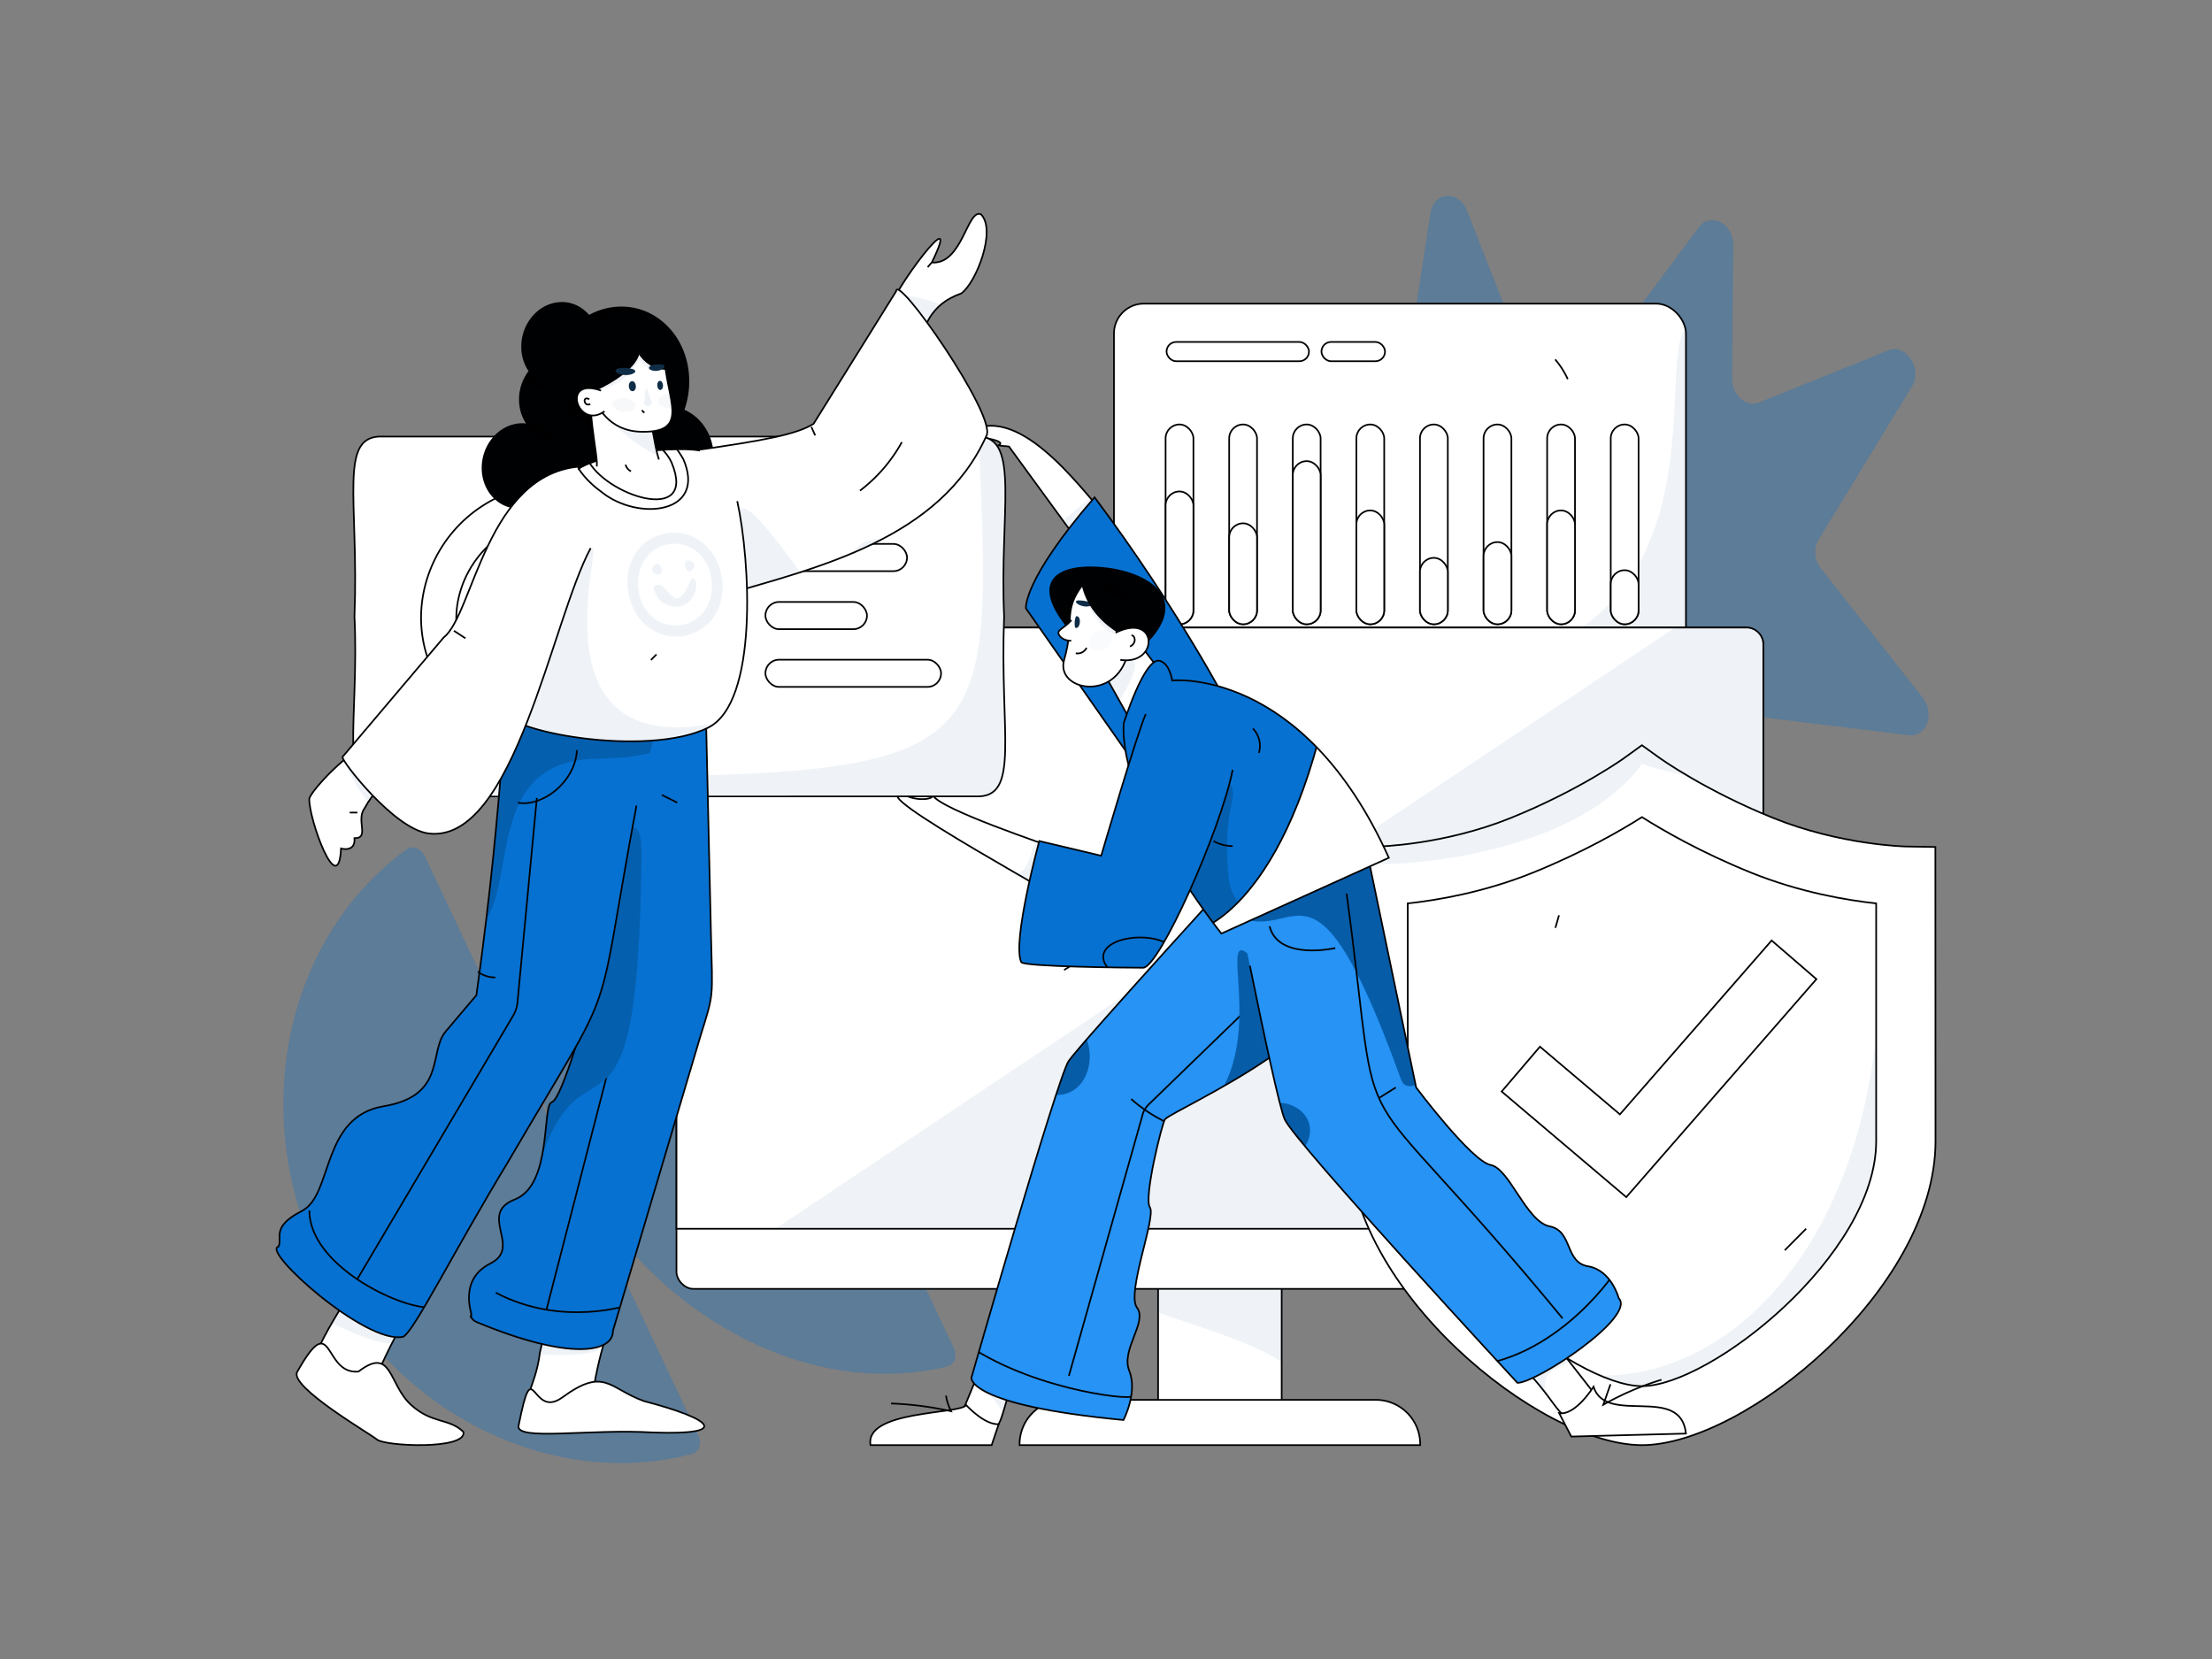 <svg xmlns="http://www.w3.org/2000/svg" data-name="图层 1" viewBox="0 0 4000 3000"><rect x="0" y="0" width="4000" height="3000" fill="#808080" stroke="none"/><defs><clipPath id="a"><rect width="1034.37" height="652.64" x="2014.38" y="549.06" fill="#fff" stroke="#000102" stroke-miterlimit="10" stroke-width="3" class="colorffffff svgShape colorStroke020000 svgStroke" rx="54.09"/></clipPath><clipPath id="b"><rect width="223.51" height="331.41" x="2094.19" y="2221.96" fill="#fff" stroke="#000102" stroke-miterlimit="10" stroke-width="3" class="colorffffff svgShape colorStroke020000 svgStroke"/></clipPath><clipPath id="c"><path fill="#fff" stroke="#000102" stroke-miterlimit="10" stroke-width="3" d="M3188.61,2222H1223.28V1165.41a30.64,30.64,0,0,1,30.64-30.64H3158a30.64,30.64,0,0,1,30.64,30.64Z" class="colorffffff svgShape colorStroke020000 svgStroke"/></clipPath><clipPath id="d"><path fill="#fff" stroke="#000102" stroke-miterlimit="10" stroke-width="3" d="M2969.2,2613.24c-185.57,0-530.7-282.47-530.7-549.54V1531.64l52.77-.86c1.12,0,118.92-2.49,240.46-51.57,124.66-50.37,205.07-108.23,205.82-108.79l31.52-22.82,31.75,22.82c.75.56,81.16,58.42,205.83,108.79,121.54,49.08,239.34,51.57,240.58,51.57l52.52.86.25,532.06c0,267.07-345.13,549.54-530.8,549.54Z" class="colorffffff svgShape colorStroke020000 svgStroke"/></clipPath><clipPath id="e"><path fill="#fff" stroke="#000102" stroke-miterlimit="10" stroke-width="3" d="M2545.67,1633.65v430c0,206.49,300.59,442.92,423.53,442.92s423.51-236.43,423.51-442.92v-430c-52.52-5.67-137.79-19.9-226.33-55.66-90.77-36.7-159.68-76.64-197.19-100.39-37.4,23.75-106.42,63.69-197.08,100.39-88.64,35.76-173.92,50-226.44,55.66Z" class="colorffffff svgShape colorStroke020000 svgStroke"/></clipPath><clipPath id="f"><path fill="#fff" stroke="#000102" stroke-miterlimit="10" stroke-width="3" d="M1779.15,2459.16l-52,125.79c80.41-2,72.91,17,93.17-52.21C1852.74,2469.46,1811.3,2483.8,1779.15,2459.16Z" class="colorffffff svgShape colorStroke020000 svgStroke"/></clipPath><clipPath id="g"><path fill="#fff" stroke="#000102" stroke-miterlimit="10" stroke-width="3" d="M2782.19,2390.91l132,169c-108.48,21-73.36,2.83-156.62-84.33C2698.64,2422,2746.05,2428.73,2782.19,2390.91Z" class="colorffffff svgShape colorStroke020000 svgStroke"/></clipPath><clipPath id="h"><path fill="#2693f5" stroke="#000102" stroke-miterlimit="10" stroke-width="3" d="M2031.65,2567.84c-284.42-26.93-275-76.68-275-76.68s155.53-542.14,175.73-572.37,339.22-379.68,339.22-379.68,64,41.39,143,175.3-293.68,291.66-308,309.79c-5,6.3-38.85,141.76-27.19,159.14s-43,155.1-23.41,181.34-29.57,75.65-13.9,114.3S2031.65,2567.84,2031.65,2567.84Z" class="color2660f5 svgShape colorStroke020000 svgStroke"/></clipPath><clipPath id="i"><path fill="#fff" stroke="#000102" stroke-miterlimit="10" stroke-width="3" d="M1919.9,1538.14c-29.47-11.52-218.63-73.94-233.38-100.16,2.22,7.73-27.89,11.15-49.38.11-96.8-18,337.17,214.5,306.46,205.27Z" class="colorffffff svgShape colorStroke020000 svgStroke"/></clipPath><clipPath id="j"><path fill="#fff" stroke="#000102" stroke-miterlimit="10" stroke-width="3" d="M2002.52,937c-52.57-60.12-164.9-214-254.77-153.05,2.53,5.11,78.17,10.75,57.74,21.5,15.19,2.24,20.59.88,20,3.31l132.16,181.22Z" class="colorffffff svgShape colorStroke020000 svgStroke"/></clipPath><clipPath id="k"><path fill="#2693f5" stroke="#000102" stroke-miterlimit="10" stroke-width="3" d="M2234.65,1619.29c-13.76-69.33-23.46-119.45-23.46-119.45h252.36l97.32,466.72s100.48,133.76,134.66,140.07,64.5,102.58,106.72,111,27,65.15,69.45,72.24,55.51,57.73,55.51,57.73c32.06,33.76-148.46,153.06-183.17,153.06,0,0-402.16-434.39-420.85-476.46-9.34-21-37.33-152-63-277.85" class="color2660f5 svgShape colorStroke020000 svgStroke"/></clipPath><clipPath id="l"><polygon fill="#fff" stroke="#000102" stroke-miterlimit="10" stroke-width="3" points="2122.6 1245.85 2046.15 1145.24 1990.05 1206.27 2056.32 1324.45 2122.6 1245.85" class="colorffffff svgShape colorStroke020000 svgStroke"/></clipPath><clipPath id="m"><path fill="#0671d1" stroke="#000102" stroke-miterlimit="10" stroke-width="3" d="M2511.45,1551.16l-302.76,137S2023,1457.37,2032,1308c0,0,37.63-119.77,64.93-113.09,18.43,4.51,22.75,35.67,22.75,35.67S2355.92,1205.1,2511.45,1551.16Z" class="color06d1c3 svgShape colorStroke020000 svgStroke"/></clipPath><clipPath id="n"><path fill="#0671d1" stroke="#000102" stroke-miterlimit="10" stroke-width="3" d="M2071.91,1291.2c-15.37,33.73-80.6,256.23-80.6,256.23l-112-26.58s-49.66,182.71-32.57,219c4,8.52,198.61,10.13,220.48,10.13,28.38,0,139.22-245.75,161.88-357.89" class="color06d1c3 svgShape colorStroke020000 svgStroke"/></clipPath><clipPath id="o"><path fill="#000102" stroke="#000102" stroke-miterlimit="10" stroke-width="3" d="M1968.24,1174.59c-120.41-117-63.07-153,17.18-148.24s173.21,51.29,84.31,139h-39.36l-12.89-38.54" class="color020000 svgShape colorStroke020000 svgStroke"/></clipPath><clipPath id="p"><path fill="#fff" stroke="#000102" stroke-miterlimit="10" stroke-width="3" d="M1958.2,1056.88c-37.61,48.67-14,67.84-33.92,136.42-15.92,54.82,92.91,77.43,115-11.06s-28.76-125.36-28.76-125.36" class="colorffffff svgShape colorStroke020000 svgStroke"/></clipPath><clipPath id="q"><path fill="#fff" d="M1943.4,1123.38c-2.14,28,19.28,28.84,22.73,2.88C1968.28,1098.23,1946.86,1097.41,1943.4,1123.38Z" class="colorffffff svgShape"/></clipPath><clipPath id="r"><path fill="#000102" stroke="#000102" stroke-miterlimit="10" stroke-width="3" d="M1955.13,1042.36c8.63,93.14,114.6,123,114.6,123l21-36.39-58-74.64Z" class="color020000 svgShape colorStroke020000 svgStroke"/></clipPath><clipPath id="s"><path fill="#fff" stroke="#000102" stroke-miterlimit="10" stroke-width="3" d="M686.9,1440.09c.1-.13,991.67.1,1077.19,0,82.06,3.72,43.43-112.37,51.69-325.34-8.52-188.89,29.68-323.38-46-325.34-12.59,0-992.24,0-1077.07,0-82.06-3.72-43.43,112.37-51.69,325.34C649.86,1298.52,610.8,1438.07,686.9,1440.09Z" class="colorffffff svgShape colorStroke020000 svgStroke"/></clipPath><clipPath id="t"><path fill="#000102" stroke="#000102" stroke-miterlimit="10" stroke-width="3" d="M1289.27,827.34c-.19-39.7-22.21-72.52-53.47-85.46a156.35,156.35,0,0,0,8.93-45.82c3.28-77.42-51-140.18-121.17-140.18a120.75,120.75,0,0,0-58.68,15.47c-12.69-15.51-31.45-24.77-52.38-23.57-38,2.18-68.58,37.79-68.39,79.56a76.91,76.91,0,0,0,13.5,43.78,83.42,83.42,0,0,0-17.55,51.64,76.83,76.83,0,0,0,14.31,44.93,62.21,62.21,0,0,0-13.43-.7c-38,2.18-68.58,37.79-68.38,79.56s31.13,73.86,69.1,71.68c19-1.08,36.16-10.55,48.53-25a62,62,0,0,0,47.89,18.6c20.87-1.2,39.48-12.54,52-29.41,7.75,32.23,34.72,54.87,66.79,53a65.54,65.54,0,0,0,27.4-7.88,79.34,79.34,0,0,0,17.92,1C1250.54,925.85,1289.52,880.51,1289.27,827.34Z" class="color020000 svgShape colorStroke020000 svgStroke"/></clipPath><clipPath id="u"><path fill="#fff" stroke="#000102" stroke-miterlimit="10" stroke-width="3" d="M1611.71,556.25c-5.68-18.81,134.6-207.32,73.26-81.52,55.42,4.17,64-97.75,88.86-87.2,28.49,28.22-8.3,123.43-35.52,143.05-57,19.69-67.24,62.19-75.6,91.22Z" class="colorffffff svgShape colorStroke020000 svgStroke"/></clipPath><clipPath id="v"><path fill="#fff" stroke="#000102" stroke-miterlimit="10" stroke-width="3" d="M1620.4,526.89c.39-35.68,180.59,222.63,163.73,260.41-83.48,187.13-304.29,238.84-477.48,289.17-244.12,107.81-51.75-59.6-143.93-226.69-11.89-37,14.4-25,88.77-34.64,132.9-18.91,188.41-29.59,219.7-48.74Z" class="colorffffff svgShape colorStroke020000 svgStroke"/></clipPath><clipPath id="w"><path fill="#fff" stroke="#000102" stroke-miterlimit="10" stroke-width="3" d="M998.54,2352c.07-.27-10.64,44.91-22.06,93.06-8.78,71.35-41.35,90.59-7.17,107.81,19.5-5,91,12.17,99.81-11.34,23.78-202.72,119-235.29-86.17-187.18" class="colorffffff svgShape colorStroke020000 svgStroke"/></clipPath><clipPath id="x"><path fill="#fff" stroke="#000102" stroke-miterlimit="10" stroke-width="3" d="M661.07,2285.64c.77,18.17-125.79,186.63-85.77,193.92,27.67.81,94.44,34.81,106,8.25,87.8-206.94,176.79-203.58-36.56-203.29" class="colorffffff svgShape colorStroke020000 svgStroke"/></clipPath><clipPath id="y"><path fill="#fff" stroke="#000102" stroke-miterlimit="10" stroke-width="3" d="M668.8,1348c-31.14.93-107.71,82.56-109.53,96.77C558.5,1482,612,1628.9,616.7,1534.37c0,0,26.48,7.63,24.31-18.65,28,.18,2.2-32.34,18.2-54.09C688.86,1406.28,757.12,1371.7,668.8,1348Z" class="colorffffff svgShape colorStroke020000 svgStroke"/></clipPath><clipPath id="z"><path fill="#0671d1" stroke="#000102" stroke-miterlimit="10" stroke-width="3" d="M863.05,2391.21c169.92,70.45,246.27,53.77,245.32,15.35,16.43-55.31,117.24-394.8,157.69-531,25.6-82.38,22.46-66.64,19.57-188.55-3.51-151.87-10.11-437.54-11.49-497.55,15.59-45.21-86.54-4.89-228.83,19-97,19.41-92.62,10.51-85.07,52.34,24.4,130.37,112.61,551.1,106.56,544-3.35,13.72-50.26,182.85-68.8,188.21s1.27,149.29-66.84,175.86,13.9,86.53-44.11,115.7-33.88,89.35-34.7,92.71C852.87,2376.59,848,2384.94,863.05,2391.21Z" class="color06d1c3 svgShape colorStroke020000 svgStroke"/></clipPath><clipPath id="A"><path fill="#0671d1" stroke="#000102" stroke-miterlimit="10" stroke-width="3" d="M1150.93,1456.84c-79.36,424.85-26,291.6-231.39,642.87-101.85,167.91-170.6,307.65-190.52,317.6-67.26,14.89-256.92-156.08-225.55-162.88,8.23-15.58-14.73-35.36,42.31-64.55s34.15-170.41,148-189.44,81.15-98.37,111.82-134.81c33.58-39.91,55.89-65.93,55.89-65.93,109.1-783.53-39.71-589,364.61-635.37" class="color06d1c3 svgShape colorStroke020000 svgStroke"/></clipPath><clipPath id="C"><path fill="#fff" stroke="#000102" stroke-miterlimit="10" stroke-width="3" d="M1265.43,814.86c-49-10.15-241.31,11-232,53.91-20.5,65.1-116.9,371.39-129.38,411,2.55,43.92,267,90.78,376.64,36,90.5-45.21,76.36-300.59,52.52-409.53" class="colorffffff svgShape colorStroke020000 svgStroke"/></clipPath><clipPath id="D"><path fill="#fff" stroke="#000102" stroke-miterlimit="10" stroke-width="3" d="M1078.77,843.44c5.63-8.9-26.82-143.18,1.36-131.22,111.55,1.94,92,56.7,111.33,118.77" class="colorffffff svgShape colorStroke020000 svgStroke"/></clipPath><clipPath id="E"><path fill="#fff" stroke="#000102" stroke-miterlimit="10" stroke-width="3" d="M1201.83,618.25c-8.33,89.71,58.07,164.62-42,162.53-114.85-2.39-104.22-169.51-104.22-169.51l98.26-25.07Z" class="colorffffff svgShape colorStroke020000 svgStroke"/></clipPath><clipPath id="F"><path fill="#000102" stroke="#000102" stroke-miterlimit="10" stroke-width="3" d="M1140.33,601.18c61.87,54.87-78.11,111.45-81,111.15s-10-81.08-10-81.08-2.3-25.06,25.26-31.09,55.25-25.37,55.25-25.37Z" class="color020000 svgShape colorStroke020000 svgStroke"/></clipPath><clipPath id="G"><path fill="#fff" d="M1150.94,697.91c3,23.5-20.24,26.5-24.84,3.84C1122.94,677.09,1146.61,676.11,1150.94,697.91Z" class="colorffffff svgShape"/></clipPath><clipPath id="H"><path fill="#fff" d="M1199.4,693.72c2.69,21.33-16.35,23.78-20.32,3.3C1176.26,674.74,1195.64,674,1199.4,693.72Z" class="colorffffff svgShape"/></clipPath><linearGradient id="B" x1="968.12" x2="983.68" y1="1357.37" y2="1404.05" gradientTransform="matrix(1 0 -.02 1 117.47 10.07)" gradientUnits="userSpaceOnUse"><stop class="stopColor417ade svgShape" offset="0" stop-color="#4194de"/><stop class="stopColor00a2c0 svgShape" offset="1" stop-color="#0065c0"/></linearGradient></defs><g class="color000000 svgShape" opacity=".3"><path fill="#0671d1" d="M2515.79,847.14l71.07-462.28c5.93-38.54,51.2-41.17,65.88-3.82l128.7,327.41c11.09,28.21,42.47,35.74,58.61,14.07L3072.3,410.74c20.84-28,62.39-6.18,62,32.55l-2.12,241.59c-.26,29.57,25.55,52.34,48.75,43l233.79-94.24c32-12.9,62.26,32.89,42.82,64.8l-169,277.38c-9.33,15.31-7.52,37.24,4.34,52.28l184.36,234c22.28,28.28,6.19,71.19-25.24,67.35l-321.38-39.29c-18.35-2.24-33.81,12.51-35.4,33.77l-22.77,305.62c-2.61,35-39.7,46.25-60.34,18.22l-227.68-309.17c-8.89-12.07-22.34-17.88-34.9-15.08l-300.9,67.3c-31.83,7.12-57-37.88-37.66-67.27L2495.05,1196c13.09-19.87,6.06-50.55-14.44-63l-186.44-113.51c-28.8-17.53-27.86-65.67,1.48-75.69L2493.77,876C2505.28,872.09,2513.64,861.12,2515.79,847.14Z" class="color06d1c3 svgShape"/><path fill="#0671d1" d="M1712.84,2471c13-3.12,18.69-19.09,11.88-33.51l-190-402.25c156.44,193.32,388.49,288.16,596.65,238.1,13-3.12,18.69-19.09,11.88-33.51L1602.57,1094.7c-6.81-14.42-22.77-20.15-33.42-12.11-170.91,129-245.11,368.4-195.21,612l-190-402.25c-6.81-14.42-22.77-20.16-33.43-12.12-213.16,160.83-275.92,493.56-135,791.89S1453.22,2533.4,1712.84,2471Z" class="color06d1c3 svgShape"/><path fill="#0671d1" d="M1251.57,2629.23c12.66-3.28,18-19.2,11.27-33.35l-247.32-523.74L768.19,1548.39c-6.68-14.14-22.33-20.17-32.91-12.48-215.46,156.67-288,469.36-158.6,743.46S993.69,2696.08,1251.57,2629.23Z" class="color06d1c3 svgShape"/></g><rect width="1034.37" height="652.64" x="2014.38" y="549.06" fill="#fff" class="colorffffff svgShape" rx="54.09"/><g class="color000000 svgShape" clip-path="url(#a)"><path fill="#eff3f7" d="M3085.19,594.43c-152.75-86.35,144.21,624.93-547.62,621.86s659.53,26.29,659.53,26.29V905.36" class="coloreff1f7 svgShape"/></g><rect width="1034.37" height="652.64" x="2014.38" y="549.06" fill="none" stroke="#000102" stroke-miterlimit="10" stroke-width="3" class="colorStroke020000 svgStroke" rx="54.09"/><rect width="257.57" height="34.89" x="2109.49" y="618.35" fill="#fff" stroke="#000102" stroke-miterlimit="10" stroke-width="3" class="colorffffff svgShape colorStroke020000 svgStroke" rx="17.44"/><rect width="114.93" height="34.89" x="2389.63" y="618.35" fill="#fff" stroke="#000102" stroke-miterlimit="10" stroke-width="3" class="colorffffff svgShape colorStroke020000 svgStroke" rx="17.44"/><rect width="50.33" height="361.28" x="2107.76" y="767.56" fill="#fff" stroke="#000102" stroke-miterlimit="10" stroke-width="3" class="colorffffff svgShape colorStroke020000 svgStroke" rx="25.16"/><rect width="50.33" height="240.1" x="2107.76" y="888.74" fill="#fff" stroke="#000102" stroke-miterlimit="10" stroke-width="3" class="colorffffff svgShape colorStroke020000 svgStroke" rx="25.16"/><rect width="50.33" height="361.28" x="2337.75" y="767.56" fill="#fff" stroke="#000102" stroke-miterlimit="10" stroke-width="3" class="colorffffff svgShape colorStroke020000 svgStroke" rx="25.16"/><rect width="50.33" height="294.98" x="2337.75" y="833.86" fill="#fff" stroke="#000102" stroke-miterlimit="10" stroke-width="3" class="colorffffff svgShape colorStroke020000 svgStroke" rx="25.16"/><rect width="50.33" height="361.28" x="2222.76" y="767.56" fill="#fff" stroke="#000102" stroke-miterlimit="10" stroke-width="3" class="colorffffff svgShape colorStroke020000 svgStroke" rx="25.16"/><rect width="50.33" height="182.52" x="2222.76" y="946.32" fill="#fff" stroke="#000102" stroke-miterlimit="10" stroke-width="3" class="colorffffff svgShape colorStroke020000 svgStroke" rx="25.16"/><rect width="50.33" height="361.28" x="2452.75" y="767.56" fill="#fff" stroke="#000102" stroke-miterlimit="10" stroke-width="3" class="colorffffff svgShape colorStroke020000 svgStroke" rx="25.16"/><rect width="50.33" height="205.8" x="2452.75" y="923.03" fill="#fff" stroke="#000102" stroke-miterlimit="10" stroke-width="3" class="colorffffff svgShape colorStroke020000 svgStroke" rx="25.16"/><rect width="50.33" height="361.28" x="2567.75" y="767.56" fill="#fff" stroke="#000102" stroke-miterlimit="10" stroke-width="3" class="colorffffff svgShape colorStroke020000 svgStroke" rx="25.16"/><rect width="50.33" height="120.05" x="2567.75" y="1008.79" fill="#fff" stroke="#000102" stroke-miterlimit="10" stroke-width="3" class="colorffffff svgShape colorStroke020000 svgStroke" rx="25.16"/><rect width="50.33" height="361.28" x="2797.74" y="767.56" fill="#fff" stroke="#000102" stroke-miterlimit="10" stroke-width="3" class="colorffffff svgShape colorStroke020000 svgStroke" rx="25.16"/><rect width="50.33" height="205.8" x="2797.74" y="923.03" fill="#fff" stroke="#000102" stroke-miterlimit="10" stroke-width="3" class="colorffffff svgShape colorStroke020000 svgStroke" rx="25.16"/><rect width="50.33" height="361.28" x="2682.75" y="767.56" fill="#fff" stroke="#000102" stroke-miterlimit="10" stroke-width="3" class="colorffffff svgShape colorStroke020000 svgStroke" rx="25.16"/><rect width="50.33" height="148.56" x="2682.75" y="980.27" fill="#fff" stroke="#000102" stroke-miterlimit="10" stroke-width="3" class="colorffffff svgShape colorStroke020000 svgStroke" rx="25.16"/><rect width="50.33" height="361.28" x="2912.74" y="767.56" fill="#fff" stroke="#000102" stroke-miterlimit="10" stroke-width="3" class="colorffffff svgShape colorStroke020000 svgStroke" rx="25.16"/><rect width="50.33" height="97.72" x="2912.74" y="1031.12" fill="#fff" stroke="#000102" stroke-miterlimit="10" stroke-width="3" class="colorffffff svgShape colorStroke020000 svgStroke" rx="25.16"/><path fill="none" stroke="#000102" stroke-miterlimit="10" stroke-width="3" d="M2812.33,650A153.3,153.3,0,0,1,2835,685.65" class="colorStroke020000 svgStroke"/><rect width="223.51" height="331.41" x="2094.19" y="2221.96" fill="#fff" class="colorffffff svgShape"/><g class="color000000 svgShape" clip-path="url(#b)"><path fill="#eff3f7" d="M2042.82,2317.28c-93.9,70.39,506.36,110,246.11,280.3s182.88-58.11,182.88-58.11L2441.05,2222" class="coloreff1f7 svgShape"/></g><rect width="223.51" height="331.41" x="2094.19" y="2221.96" fill="none" stroke="#000102" stroke-miterlimit="10" stroke-width="3" class="colorStroke020000 svgStroke"/><rect width="1965.34" height="1195.9" x="1223.28" y="1134.77" fill="#fff" stroke="#000102" stroke-miterlimit="10" stroke-width="3" class="colorffffff svgShape colorStroke020000 svgStroke" rx="30.65"/><path fill="#fff" d="M3188.61,2222H1223.28V1165.41a30.64,30.64,0,0,1,30.64-30.64H3158a30.64,30.64,0,0,1,30.64,30.64Z" class="colorffffff svgShape"/><g class="color000000 svgShape" clip-path="url(#c)"><polyline fill="#eff3f7" points="3305.87 949.97 906.24 2553.37 3188.61 2867.62 3377.66 826.91" class="coloreff1f7 svgShape"/></g><path fill="none" stroke="#000102" stroke-miterlimit="10" stroke-width="3" d="M3188.61,2222H1223.28V1165.41a30.64,30.64,0,0,1,30.64-30.64H3158a30.64,30.64,0,0,1,30.64,30.64Z" class="colorStroke020000 svgStroke"/><path fill="#fff" stroke="#000102" stroke-miterlimit="10" stroke-width="3" d="M1924,2531.4H2487.9a80.28,80.28,0,0,1,80.28,80.28v1.55a0,0,0,0,1,0,0H1843.71a0,0,0,0,1,0,0v-1.55A80.28,80.28,0,0,1,1924,2531.4Z" class="colorffffff svgShape colorStroke020000 svgStroke"/><path fill="none" stroke="#000102" stroke-miterlimit="10" stroke-width="3" d="M1675,1247l-27.22,22.93" class="colorStroke020000 svgStroke"/><path fill="none" stroke="#000102" stroke-miterlimit="10" stroke-width="3" d="M3014.68,2140a396.34,396.34,0,0,1-77.48,50.13" class="colorStroke020000 svgStroke"/><path fill="none" stroke="#000102" stroke-miterlimit="10" stroke-width="3" d="M2000,1707.21l-75.82,46.84" class="colorStroke020000 svgStroke"/><path fill="#fff" d="M2969.2,2613.24c-185.57,0-530.7-282.47-530.7-549.54V1531.64l52.77-.86c1.12,0,118.92-2.49,240.46-51.57,124.66-50.37,205.07-108.23,205.82-108.79l31.52-22.82,31.75,22.82c.75.56,81.16,58.42,205.83,108.79,121.54,49.08,239.34,51.57,240.58,51.57l52.52.86.25,532.06c0,267.07-345.13,549.54-530.8,549.54Z" class="colorffffff svgShape"/><g class="color000000 svgShape" clip-path="url(#d)"><path fill="#eff3f7" d="M2409,2155.32c75.3-59.59,34-608.5,51-596.35s377.16,2.43,509.18-177.3c0,0,270.68,94.11,496.33-7.29s-652.84-167.59-652.84-167.59L2409,1367.09l-48.57,252.6" class="coloreff1f7 svgShape"/></g><path fill="none" stroke="#000102" stroke-miterlimit="10" stroke-width="3" d="M2969.2,2613.24c-185.57,0-530.7-282.47-530.7-549.54V1531.64l52.77-.86c1.12,0,118.92-2.49,240.46-51.57,124.66-50.37,205.07-108.23,205.82-108.79l31.52-22.82,31.75,22.82c.75.56,81.16,58.42,205.83,108.79,121.54,49.08,239.34,51.57,240.58,51.57l52.52.86.25,532.06c0,267.07-345.13,549.54-530.8,549.54Z" class="colorStroke020000 svgStroke"/><path fill="#fff" d="M2545.67,1633.65v430c0,206.49,300.59,442.92,423.53,442.92s423.51-236.43,423.51-442.92v-430c-52.52-5.67-137.79-19.9-226.33-55.66-90.77-36.7-159.68-76.64-197.19-100.39-37.4,23.75-106.42,63.69-197.08,100.39-88.64,35.76-173.92,50-226.44,55.66Z" class="colorffffff svgShape"/><g class="color000000 svgShape" clip-path="url(#e)"><path fill="#eff3f7" d="M3392.71,1872.28c-46.2,422.61-290.75,619.73-499.58,615s161.93,94.2,161.93,94.2l387.34-317.87-20.59-330.87" class="coloreff1f7 svgShape"/></g><path fill="none" stroke="#000102" stroke-miterlimit="10" stroke-width="3" d="M2545.67,1633.65v430c0,206.49,300.59,442.92,423.53,442.92s423.51-236.43,423.51-442.92v-430c-52.52-5.67-137.79-19.9-226.33-55.66-90.77-36.7-159.68-76.64-197.19-100.39-37.4,23.75-106.42,63.69-197.08,100.39-88.64,35.76-173.92,50-226.44,55.66Z" class="colorStroke020000 svgStroke"/><polygon fill="#fff" stroke="#000102" stroke-miterlimit="10" stroke-width="3" points="2940.81 2164.78 2715.47 1973.83 2784.74 1892.72 2929.3 2015.14 3203.66 1700.7 3284.67 1770.62 2940.81 2164.78" class="colorffffff svgShape colorStroke020000 svgStroke"/><path fill="none" stroke="#000102" stroke-miterlimit="10" stroke-width="3" d="M2819.15,1655.11l-6.47,22.67" class="colorStroke020000 svgStroke"/><path fill="none" stroke="#000102" stroke-miterlimit="10" stroke-width="3" d="M3266.08,2221.86l-38.67,39" class="colorStroke020000 svgStroke"/><path fill="none" stroke="#000102" stroke-miterlimit="10" stroke-width="3" d="M2700.46,2219.6l4.85,14.57" class="colorStroke020000 svgStroke"/><path fill="#fff" d="M1779.15,2459.16l-52,125.79c80.41-2,72.91,17,93.17-52.21C1852.74,2469.46,1811.3,2483.8,1779.15,2459.16Z" class="colorffffff svgShape"/><g class="color000000 svgShape" clip-path="url(#f)"><path fill="#eff3f7" d="M1766.52,2476.89c-53.17,7.17,70.44,49,48.74,117.9,66.2-112.23,7-84.84-48.74-117.9" class="coloreff1f7 svgShape"/></g><path fill="none" stroke="#000102" stroke-miterlimit="10" stroke-width="3" d="M1779.15,2459.16l-52,125.79c80.41-2,72.91,17,93.17-52.21C1852.74,2469.46,1811.3,2483.8,1779.15,2459.16Z" class="colorStroke020000 svgStroke"/><path fill="#fff" stroke="#000102" stroke-miterlimit="10" stroke-width="3" d="M1574.16,2613.24c-10.9-63.27,161.09-55.43,173.07-72.33,6.71,7.16,34.88,35.54,58.7,34.57l-12.72,37.76Z" class="colorffffff svgShape colorStroke020000 svgStroke"/><path fill="#fff" d="M2782.19,2390.91l132,169c-108.48,21-73.36,2.83-156.62-84.33C2698.64,2422,2746.05,2428.73,2782.19,2390.91Z" class="colorffffff svgShape"/><g class="color000000 svgShape" clip-path="url(#g)"><path fill="#eff3f7" d="M2862.67,2429.72c-13.28,47.22-72.54,37.31-68.46,75.15s-48,17.59-48,17.59l-6.73-68.27,58.33-19.14" class="coloreff1f7 svgShape"/></g><path fill="none" stroke="#000102" stroke-miterlimit="10" stroke-width="3" d="M2782.19,2390.91l132,169c-108.48,21-73.36,2.83-156.62-84.33C2698.64,2422,2746.05,2428.73,2782.19,2390.91Z" class="colorStroke020000 svgStroke"/><path fill="#fff" stroke="#000102" stroke-miterlimit="10" stroke-width="3" d="M3048.75,2592.38c-9.56-90.05-144.52-13.58-167.17-84.72,0,0-32.72,52.81-62.17,47.73l22,42.36Z" class="colorffffff svgShape colorStroke020000 svgStroke"/><path fill="#2693f5" d="M2031.65,2567.84c-284.42-26.93-275-76.68-275-76.68s155.53-542.14,175.73-572.37,339.22-379.68,339.22-379.68,64,41.39,143,175.3-293.68,291.66-308,309.79c-5,6.3-38.85,141.76-27.19,159.14s-43,155.1-23.41,181.34-29.57,75.65-13.9,114.3S2031.65,2567.84,2031.65,2567.84Z" class="color2660f5 svgShape"/><g class="color000000 svgShape" clip-path="url(#h)"><path fill="#075ca8" d="M1970.7,1910.22c-1.2,82.5-95.7,97.24-112.06,14.39C1841.78,1822.93,1968.15,1809,1970.7,1910.22Z" class="color0749a8 svgShape"/><path fill="none" stroke="#000102" stroke-miterlimit="10" stroke-width="3" d="M1727.16,2416c122.12,96.1,317.55,116.51,318.31,108.93" class="colorStroke020000 svgStroke"/><path fill="none" stroke="#000102" stroke-miterlimit="10" stroke-width="3" d="M2312.15,1769.72l-234.55,227.1a44.28,44.28,0,0,0-10.44,15.56l-134.29,475.71" class="colorStroke020000 svgStroke"/><path fill="#075ca8" d="M2258.79,1726.56c-65.16-58,57,209.06-116,310.42-89.57,52.47,248.59-177.51,248.59-177.51l-41.68-119.22" class="color0749a8 svgShape"/></g><path fill="none" stroke="#000102" stroke-miterlimit="10" stroke-width="3" d="M2031.65,2567.84c-284.42-26.93-275-76.68-275-76.68s155.53-542.14,175.73-572.37,339.22-379.68,339.22-379.68,64,41.39,143,175.3-293.68,291.66-308,309.79c-5,6.3-38.85,141.76-27.19,159.14s-43,155.1-23.41,181.34-29.57,75.65-13.9,114.3S2031.65,2567.84,2031.65,2567.84Z" class="colorStroke020000 svgStroke"/><path fill="#fff" d="M1919.9,1538.14c-29.47-11.52-218.63-73.94-233.38-100.16,2.22,7.73-27.89,11.15-49.38.11-96.8-18,337.17,214.5,306.46,205.27Z" class="colorffffff svgShape"/><g class="color000000 svgShape" clip-path="url(#i)"><path fill="#eff3f7" d="M1793.83,1583c83.2,14.09,59.89-50.22,85.51-62.16,36.25,9,8.11,87-20.18,104.22,1.84,9-50.38-18.4-56.24-18.25" class="coloreff1f7 svgShape"/></g><path fill="none" stroke="#000102" stroke-miterlimit="10" stroke-width="3" d="M1919.9,1538.14c-29.47-11.52-218.63-73.94-233.38-100.16,2.22,7.73-27.89,11.15-49.38.11-96.8-18,337.17,214.5,306.46,205.27Z" class="colorStroke020000 svgStroke"/><path fill="#fff" d="M2002.52,937c-52.57-60.12-164.9-214-254.77-153.05,2.53,5.11,78.17,10.75,57.74,21.5,15.19,2.24,20.59.88,20,3.31l132.16,181.22Z" class="colorffffff svgShape"/><g class="color000000 svgShape" clip-path="url(#j)"><path fill="#eff3f7" d="M1826.64,961.31c86,14,127.18-55.47,148.92-61.76,45.1,19.55-34.59,79.09-69.42,82.46.36.41-86-24.47-88.58-25" class="coloreff1f7 svgShape"/></g><path fill="none" stroke="#000102" stroke-miterlimit="10" stroke-width="3" d="M2002.52,937c-52.57-60.12-164.9-214-254.77-153.05,2.53,5.11,78.17,10.75,57.74,21.5,15.19,2.24,20.59.88,20,3.31l132.16,181.22Z" class="colorStroke020000 svgStroke"/><path fill="#0671d1" d="M1979.31,899.27c-130.85,151.2-124.1,200.89-124.1,200.89l210.3,300.48,155.37-125.32S2133.09,1105.21,1979.31,899.27Z" class="color06d1c3 svgShape"/><path fill="none" stroke="#000102" stroke-miterlimit="10" stroke-width="3" d="M1979.31,899.27c-130.85,151.2-124.1,200.89-124.1,200.89l210.3,300.48,155.37-125.32S2133.09,1105.21,1979.31,899.27Z" class="colorStroke020000 svgStroke"/><path fill="#2693f5" d="M2234.65,1619.29c-13.76-69.33-23.46-119.45-23.46-119.45h252.36l97.32,466.72s100.48,133.76,134.66,140.07,64.5,102.58,106.72,111,27,65.15,69.45,72.24,55.51,57.73,55.51,57.73c32.06,33.76-148.46,153.06-183.17,153.06,0,0-402.16-434.39-420.85-476.46-9.34-21-37.33-152-63-277.85" class="color2660f5 svgShape"/><g class="color000000 svgShape" clip-path="url(#k)"><path fill="#075ca8" d="M2155,1579.94c186.89,243.55,184.69-164,378.49,372,27.41,75.8,245.18-225.64,245.18-225.64l-315.09-226.51" class="color0749a8 svgShape"/><path fill="#075ca8" d="M2364,2066.19c-31.36,56.39-123.37,16.8-96-44.64C2299.33,1965.16,2391.34,2004.76,2364,2066.19Z" class="color0749a8 svgShape"/><path fill="none" stroke="#000102" stroke-miterlimit="10" stroke-width="3" d="M2628.9,2471.2c173.36,4.79,288.37-166.26,288.37-166.26" class="colorStroke020000 svgStroke"/><path fill="#2693f5" stroke="#000102" stroke-miterlimit="10" stroke-width="3" d="M2295.76,1675c16.15,62.86,118.84,39.44,118.84,39.44" class="color2660f5 svgShape colorStroke020000 svgStroke"/><path fill="none" stroke="#000102" stroke-miterlimit="10" stroke-width="3" d="M2825.56,2383.93c-406.64-493.58-321.78-259.86-390.49-768" class="colorStroke020000 svgStroke"/></g><path fill="none" stroke="#000102" stroke-miterlimit="10" stroke-width="3" d="M2234.65,1619.29c-13.76-69.33-23.46-119.45-23.46-119.45h252.36l97.32,466.72s100.48,133.76,134.66,140.07,64.5,102.58,106.72,111,27,65.15,69.45,72.24,55.51,57.73,55.51,57.73c32.06,33.76-148.46,153.06-183.17,153.06,0,0-402.16-434.39-420.85-476.46-9.34-21-37.33-152-63-277.85" class="colorStroke020000 svgStroke"/><polygon fill="#fff" points="2122.6 1245.85 2046.15 1145.24 1990.05 1206.27 2056.32 1324.45 2122.6 1245.85" class="colorffffff svgShape"/><g class="color000000 svgShape" clip-path="url(#l)"><path fill="#eff3f7" d="M2039.49,1194.44c40.25-8.09-24.51,88.6-27.21,88.72-4.89-8.26-31.82-66.83-33.09-69.59Z" class="coloreff1f7 svgShape"/></g><polygon fill="none" stroke="#000102" stroke-miterlimit="10" stroke-width="3" points="2122.6 1245.85 2046.15 1145.24 1990.05 1206.27 2056.32 1324.45 2122.6 1245.85" class="colorStroke020000 svgStroke"/><path fill="#0671d1" d="M2511.45,1551.16l-302.76,137S2023,1457.37,2032,1308c0,0,37.63-119.77,64.93-113.09,18.43,4.51,22.75,35.67,22.75,35.67S2355.92,1205.1,2511.45,1551.16Z" class="color06d1c3 svgShape"/><g class="color000000 svgShape" clip-path="url(#m)"><path fill="#055faf" d="M2216.85,1408.47c32,33.4-8.29,37,4.61,177.58,12.84,140,350.79,163.61,308,236.47S2011,1718.28,2011,1718.28Z" class="color05af9f svgShape"/><path fill="#fff" stroke="#000102" stroke-miterlimit="10" stroke-width="3" d="M2414.6,1195.27c-71.16,431.93-242,483.79-242,483.79l129.22,98.77,395.72-310.77-246.32-223.38" class="colorffffff svgShape colorStroke020000 svgStroke"/></g><path fill="none" stroke="#000102" stroke-miterlimit="10" stroke-width="3" d="M2511.45,1551.16l-302.76,137S2023,1457.37,2032,1308c0,0,37.63-119.77,64.93-113.09,18.43,4.51,22.75,35.67,22.75,35.67S2355.92,1205.1,2511.45,1551.16Z" class="colorStroke020000 svgStroke"/><path fill="#0671d1" d="M2071.91,1291.2c-15.37,33.73-80.6,256.23-80.6,256.23l-112-26.58s-49.66,182.71-32.57,219c4,8.52,198.61,10.13,220.48,10.13,28.38,0,139.22-245.75,161.88-357.89" class="color06d1c3 svgShape"/><g class="color000000 svgShape" clip-path="url(#n)"><path fill="#0671d1" stroke="#000102" stroke-miterlimit="10" stroke-width="3" d="M2127.45,1731.42c1.15,45.64-128.73,50.74-132.56,0C1993.74,1685.78,2123.62,1680.67,2127.45,1731.42Z" class="color06d1c3 svgShape colorStroke020000 svgStroke"/></g><path fill="none" stroke="#000102" stroke-miterlimit="10" stroke-width="3" d="M2071.91,1291.2c-15.37,33.73-80.6,256.23-80.6,256.23l-112-26.58s-49.66,182.71-32.57,219c4,8.52,198.61,10.13,220.48,10.13,28.38,0,139.22-245.75,161.88-357.89" class="colorStroke020000 svgStroke"/><path fill="#000102" d="M1968.24,1174.59c-120.41-117-63.07-153,17.18-148.24s173.21,51.29,84.31,139h-39.36l-12.89-38.54" class="color020000 svgShape"/><g class="color000000 svgShape" clip-path="url(#o)"><path d="M1951.39,1071.36c-3.4-8.21-26,6.3-20.79,56.93s24.17,18,24.17,18" class="color000000 svgShape"/></g><path fill="none" stroke="#000102" stroke-miterlimit="10" stroke-width="3" d="M1968.24,1174.59c-120.41-117-63.07-153,17.18-148.24s173.21,51.29,84.31,139h-39.36l-12.89-38.54" class="colorStroke020000 svgStroke"/><path fill="#fff" d="M1958.2,1056.88c-37.61,48.67-14,67.84-33.92,136.42-15.92,54.82,92.91,77.43,115-11.06s-28.76-125.36-28.76-125.36" class="colorffffff svgShape"/><g class="color000000 svgShape" clip-path="url(#p)"><path fill="#eff3f7" d="M2027.61,1148.94c-50.81-2.79-72.84-93.09-72.84-93.09l39.23,3.06,30.55,41.65" class="coloreff1f7 svgShape"/></g><path fill="none" stroke="#000102" stroke-miterlimit="10" stroke-width="3" d="M1958.2,1056.88c-37.61,48.67-14,67.84-33.92,136.42-15.92,54.82,92.91,77.43,115-11.06s-28.76-125.36-28.76-125.36" class="colorStroke020000 svgStroke"/><path fill="#fff" d="M1943.4,1123.38c-2.14,28,19.28,28.84,22.73,2.88C1968.28,1098.23,1946.86,1097.41,1943.4,1123.38Z" class="colorffffff svgShape"/><g class="color000000 svgShape" clip-path="url(#q)"><path fill="#102d47" d="M1941,1124.79c-.53,13.51,10.32,15.11,11.79.33C1953.33,1111.61,1942.48,1110,1941,1124.79Z" class="color160a0a svgShape"/></g><path fill="#fff" d="M1937.54,1121.48c-12.92,14.12-23.3,16.71-23.65,22.56s9.33,15,23.23,14.71" class="colorffffff svgShape"/><path fill="none" stroke="#000102" stroke-miterlimit="10" stroke-width="3" d="M1937.54,1121.48c-12.92,14.12-23.3,16.71-23.65,22.56s9.33,15,23.23,14.71" class="colorStroke020000 svgStroke"/><path fill="#eff3f7" d="M1972.24,1170.34c5.79,7.24,18.2,8,28,1.45,10.2-6.73,13.88-18.65,7.85-26.44s-19.35-8.16-29.31-.85C1969.22,1151.55,1966.41,1163.05,1972.24,1170.34Z" class="coloreff1f7 svgShape" opacity=".27"/><path fill="#102d47" d="M1952.11,1085.71c23,.67,27.39,10.54,13,11.06S1937.1,1085.27,1952.11,1085.71Z" class="color160a0a svgShape"/><path fill="none" stroke="#000102" stroke-miterlimit="10" stroke-width="3" d="M1965,1171.5c-7.55,13.09-19.71,9.78-19.71,9.78" class="colorStroke020000 svgStroke"/><path fill="#000102" d="M1955.13,1042.36c8.63,93.14,114.6,123,114.6,123l21-36.39-58-74.64Z" class="color020000 svgShape"/><g class="color000000 svgShape" clip-path="url(#r)"><path d="M2069,1141.84c-26.88-20-55.24-8.36-56.3-2.61s27.89,7.27,27.89,7.27" class="color000000 svgShape"/></g><path fill="none" stroke="#000102" stroke-miterlimit="10" stroke-width="3" d="M1955.13,1042.36c8.63,93.14,114.6,123,114.6,123l21-36.39-58-74.64Z" class="colorStroke020000 svgStroke"/><path fill="#fff" stroke="#000102" stroke-miterlimit="10" stroke-width="3" d="M2017.38,1144.11c77.33-37.92,78.84,59.79,8.48,49.13" class="colorffffff svgShape colorStroke020000 svgStroke"/><path fill="none" stroke="#000102" stroke-miterlimit="10" stroke-width="3" d="M2046.05,1149c6.34-.5,10.3,13.93-2.65,20.15" class="colorStroke020000 svgStroke"/><path d="M1992.47,1049.91c-1.36,26.48,55.21,33.47,55.21,33.47Z" class="color000000 svgShape"/><path fill="none" stroke="#000102" stroke-miterlimit="10" stroke-width="3" d="M2194.63,1521a71,71,0,0,0,34.5,9" class="colorStroke020000 svgStroke"/><path fill="none" stroke="#000102" stroke-miterlimit="10" stroke-width="3" d="M2524,1966.56l-30.32,19" class="colorStroke020000 svgStroke"/><path fill="none" stroke="#000102" stroke-miterlimit="10" stroke-width="3" d="M2105.74,2027.79a269.42,269.42,0,0,1-60.27-40.49" class="colorStroke020000 svgStroke"/><path fill="none" stroke="#000102" stroke-miterlimit="10" stroke-width="3" d="M1710.63,2523.67a99.33,99.33,0,0,0,9.25,28.32,600.21,600.21,0,0,0-108.57-14.06" class="colorStroke020000 svgStroke"/><path fill="none" stroke="#000102" stroke-miterlimit="10" stroke-width="3" d="M2912.25,2503.16l-13,37.09a521.45,521.45,0,0,1,105.2-45.26" class="colorStroke020000 svgStroke"/><path fill="#fff" d="M686.9,1440.09c.1-.13,991.67.1,1077.19,0,82.06,3.72,43.43-112.37,51.69-325.34-8.52-188.89,29.68-323.38-46-325.34-12.59,0-992.24,0-1077.07,0-82.06-3.72-43.43,112.37-51.69,325.34C649.86,1298.52,610.8,1438.07,686.9,1440.09Z" class="colorffffff svgShape"/><g class="color000000 svgShape" clip-path="url(#s)"><path fill="#eff3f7" d="M563.36,1406.4c1252.42-9.58,1234,63.64,1206.55-617S1990,1144.55,1990,1144.55l-332.34,560.74-1296.2-207" class="coloreff1f7 svgShape"/><rect width="222.01" height="64.91" x="903.4" y="1050.47" fill="#fff" stroke="#000102" stroke-miterlimit="10" stroke-width="3" class="colorffffff svgShape colorStroke020000 svgStroke" rx="32.45"/><rect width="273.14" height="35.11" x="875.42" y="1141.06" fill="#fff" stroke="#000102" stroke-miterlimit="10" stroke-width="3" class="colorffffff svgShape colorStroke020000 svgStroke" rx="17.55"/><rect width="256.09" height="49.21" x="1384.13" y="983.61" fill="#fff" stroke="#000102" stroke-miterlimit="10" stroke-width="3" class="colorffffff svgShape colorStroke020000 svgStroke" rx="24.61"/><rect width="317.62" height="49.21" x="1384.13" y="1192.94" fill="#fff" stroke="#000102" stroke-miterlimit="10" stroke-width="3" class="colorffffff svgShape colorStroke020000 svgStroke" rx="24.61"/><rect width="183.64" height="49.21" x="1384.13" y="1088.54" fill="#fff" stroke="#000102" stroke-miterlimit="10" stroke-width="3" class="colorffffff svgShape colorStroke020000 svgStroke" rx="24.61"/></g><path fill="none" stroke="#000102" stroke-miterlimit="10" stroke-width="3" d="M686.9,1440.09c.1-.13,991.67.1,1077.19,0,82.06,3.72,43.43-112.37,51.69-325.34-8.52-188.89,29.68-323.38-46-325.34-12.59,0-992.24,0-1077.07,0-82.06-3.72-43.43,112.37-51.69,325.34C649.86,1298.52,610.8,1438.07,686.9,1440.09Z" class="colorStroke020000 svgStroke"/><path fill="#fff" stroke="#000102" stroke-miterlimit="10" stroke-width="3" d="M1200.83,948.7c-46.52-46.11-112.16-74.9-185-74.9v61.29c101.35-.41,189.71,78.94,190.43,179.66h65C1271.26,1050.36,1244.44,991.92,1200.83,948.7Z" class="colorffffff svgShape colorStroke020000 svgStroke"/><path fill="#fff" stroke="#000102" stroke-miterlimit="10" stroke-width="3" d="M1206.3,1114.75c4.12,143.11-183.76,233.23-305.89,142.83C751.26,1152.33,841.3,934,1015.87,935.09V873.8c-224.94.81-329.11,248.45-194.71,396.77,157.94,175.23,450.45,60.51,450.1-155.82Z" class="colorffffff svgShape colorStroke020000 svgStroke"/><path fill="none" stroke="#000102" stroke-miterlimit="10" stroke-width="3" d="M1338.67,831.42a106.3,106.3,0,0,1,35,55.45" class="colorStroke020000 svgStroke"/><path fill="none" stroke="#000102" stroke-miterlimit="10" stroke-width="3" d="M742.91,1319.29a13.48,13.48,0,0,0,2.22,11.26" class="colorStroke020000 svgStroke"/><path fill="none" stroke="#000102" stroke-miterlimit="10" stroke-width="3" d="M2265.74,1317.37c11.29,11.67,15.53,29,10.79,44.18" class="colorStroke020000 svgStroke"/><path fill="#000102" d="M1289.27,827.34c-.19-39.7-22.21-72.52-53.47-85.46a156.35,156.35,0,0,0,8.93-45.82c3.28-77.42-51-140.18-121.17-140.18a120.75,120.75,0,0,0-58.68,15.47c-12.69-15.51-31.45-24.77-52.38-23.57-38,2.18-68.58,37.79-68.39,79.56a76.91,76.91,0,0,0,13.5,43.78,83.42,83.42,0,0,0-17.55,51.64,76.83,76.83,0,0,0,14.31,44.93,62.21,62.21,0,0,0-13.43-.7c-38,2.18-68.58,37.79-68.38,79.56s31.13,73.86,69.1,71.68c19-1.08,36.16-10.55,48.53-25a62,62,0,0,0,47.89,18.6c20.87-1.2,39.48-12.54,52-29.41,7.75,32.23,34.72,54.87,66.79,53a65.54,65.54,0,0,0,27.4-7.88,79.34,79.34,0,0,0,17.92,1C1250.54,925.85,1289.52,880.51,1289.27,827.34Z" class="color020000 svgShape"/><g class="color000000 svgShape" clip-path="url(#t)"><path d="M1045.5,544.47l19.38,26.88s6.55,2.8,7.07,16.52h0s45.35-54.83,116.32-9.13-78.73-48.55-78.73-48.55l-28.63,2.28" class="color000000 svgShape"/><path d="M916.26,651.56l41.35,19.56s18.62,27.48,33.19,25c0,0-1.72,19-51.41-15.79" class="color000000 svgShape"/><path d="M1200,775.79c20.43,6.85,14.17-75,10.23-79.72S1023.81,709.58,1024,733.26s33.61,26.68,33.61,26.68,15.16,54,62,38.76,48.72-55.61,48.72-55.61" class="color000000 svgShape"/><path d="M1245.25,654.13c-1.84,56.41-17.5,83.85-9.45,87.75s19.73-45.09,19.73-45.09" class="color000000 svgShape"/><path d="M918,737.28c9.43,18.8,36.4,30.41,36.4,30.41s21.86,29.52,51.85,26.94c0,0-56.69-33.32-64.76-57.35s-68.9,4.36-68.9,4.36" class="color000000 svgShape"/></g><path fill="none" stroke="#000102" stroke-miterlimit="10" stroke-width="3" d="M1289.27,827.34c-.19-39.7-22.21-72.52-53.47-85.46a156.35,156.35,0,0,0,8.93-45.82c3.28-77.42-51-140.18-121.17-140.18a120.75,120.75,0,0,0-58.68,15.47c-12.69-15.51-31.45-24.77-52.38-23.57-38,2.18-68.58,37.79-68.39,79.56a76.91,76.91,0,0,0,13.5,43.78,83.42,83.42,0,0,0-17.55,51.64,76.83,76.83,0,0,0,14.31,44.93,62.21,62.21,0,0,0-13.43-.7c-38,2.18-68.58,37.79-68.38,79.56s31.13,73.86,69.1,71.68c19-1.08,36.16-10.55,48.53-25a62,62,0,0,0,47.89,18.6c20.87-1.2,39.48-12.54,52-29.41,7.75,32.23,34.72,54.87,66.79,53a65.54,65.54,0,0,0,27.4-7.88,79.34,79.34,0,0,0,17.92,1C1250.54,925.85,1289.52,880.51,1289.27,827.34Z" class="colorStroke020000 svgStroke"/><path fill="#fff" d="M1611.71,556.25c-5.68-18.81,134.6-207.32,73.26-81.52,55.42,4.17,64-97.75,88.86-87.2,28.49,28.22-8.3,123.43-35.52,143.05-57,19.69-67.24,62.19-75.6,91.22Z" class="colorffffff svgShape"/><g class="color000000 svgShape" clip-path="url(#u)"><path fill="#eff3f7" d="M1609.53,529.81c244.22,31.74-17.75,100.31-13.9-1.14" class="coloreff1f7 svgShape"/></g><path fill="none" stroke="#000102" stroke-miterlimit="10" stroke-width="3" d="M1611.71,556.25c-5.68-18.81,134.6-207.32,73.26-81.52,55.42,4.17,64-97.75,88.86-87.2,28.49,28.22-8.3,123.43-35.52,143.05-57,19.69-67.24,62.19-75.6,91.22Z" class="colorStroke020000 svgStroke"/><path fill="#fff" d="M1620.4,526.89c.39-35.68,180.59,222.63,163.73,260.41-83.48,187.13-304.29,238.84-477.48,289.17-244.12,107.81-51.75-59.6-143.93-226.69-11.89-37,14.4-25,88.77-34.64,132.9-18.91,188.41-29.59,219.7-48.74Z" class="colorffffff svgShape"/><g class="color000000 svgShape" clip-path="url(#v)"><path fill="#eff3f7" d="M1337.65,934.09c-5.57-67.6,116.71,111.73,116.71,111.73-56.18,142.09-139.36-25.2-236.07,4.88-6.6-48.94,24.22-171.8,35.9-218.25" class="coloreff1f7 svgShape"/><path fill="#eff3f7" d="M1640.35,1018.22c-1.66,55.33-97.31,59.87-102.6,0C1539.42,962.89,1635.06,958.34,1640.35,1018.22Z" class="coloreff1f7 svgShape"/></g><path fill="none" stroke="#000102" stroke-miterlimit="10" stroke-width="3" d="M1620.4,526.89c.39-35.68,180.59,222.63,163.73,260.41-83.48,187.13-304.29,238.84-477.48,289.17-244.12,107.81-51.75-59.6-143.93-226.69-11.89-37,14.4-25,88.77-34.64,132.9-18.91,188.41-29.59,219.7-48.74Z" class="colorStroke020000 svgStroke"/><path fill="#fff" d="M998.54,2352c.07-.27-10.64,44.91-22.06,93.06-8.78,71.35-41.35,90.59-7.17,107.81,19.5-5,91,12.17,99.81-11.34,23.78-202.72,119-235.29-86.17-187.18" class="colorffffff svgShape"/><g class="color000000 svgShape" clip-path="url(#w)"><path fill="#eff3f7" d="M893.76,2442.69c190.93,22.29,274.75-10.26,79.18-29.86" class="coloreff1f7 svgShape"/></g><path fill="none" stroke="#000102" stroke-miterlimit="10" stroke-width="3" d="M998.54,2352c.07-.27-10.64,44.91-22.06,93.06-8.78,71.35-41.35,90.59-7.17,107.81,19.5-5,91,12.17,99.81-11.34,23.78-202.72,119-235.29-86.17-187.18" class="colorStroke020000 svgStroke"/><path fill="#fff" d="M661.07,2285.64c.77,18.17-125.79,186.63-85.77,193.92,27.67.81,94.44,34.81,106,8.25,87.8-206.94,176.79-203.58-36.56-203.29" class="colorffffff svgShape"/><g class="color000000 svgShape" clip-path="url(#x)"><path fill="#eff3f7" d="M556.69,2371c208.76,109.16,167.08,32.1,167.08,32.1l-117.49-64.93-24.1,7.39" class="coloreff1f7 svgShape"/></g><path fill="none" stroke="#000102" stroke-miterlimit="10" stroke-width="3" d="M661.07,2285.64c.77,18.17-125.79,186.63-85.77,193.92,27.67.81,94.44,34.81,106,8.25,87.8-206.94,176.79-203.58-36.56-203.29" class="colorStroke020000 svgStroke"/><path fill="#fff" d="M668.8,1348c-31.14.93-107.71,82.56-109.53,96.77C558.5,1482,612,1628.9,616.7,1534.37c0,0,26.48,7.63,24.31-18.65,28,.18,2.2-32.34,18.2-54.09C688.86,1406.28,757.12,1371.7,668.8,1348Z" class="colorffffff svgShape"/><g class="color000000 svgShape" clip-path="url(#y)"><path fill="#eff3f7" d="M622,1360.08c-8.09,25.17,59,116.55,57.89,105.64,53.65-58.46-25.32-72.32-46.26-100.7" class="coloreff1f7 svgShape"/></g><path fill="none" stroke="#000102" stroke-miterlimit="10" stroke-width="3" d="M668.8,1348c-31.14.93-107.71,82.56-109.53,96.77C558.5,1482,612,1628.9,616.7,1534.37c0,0,26.48,7.63,24.31-18.65,28,.18,2.2-32.34,18.2-54.09C688.86,1406.28,757.12,1371.7,668.8,1348Z" class="colorStroke020000 svgStroke"/><path fill="#0671d1" d="M863.05,2391.21c169.92,70.45,246.27,53.77,245.32,15.35,16.43-55.31,117.24-394.8,157.69-531,25.6-82.38,22.46-66.64,19.57-188.55-3.51-151.87-10.11-437.54-11.49-497.55,15.59-45.21-86.54-4.89-228.83,19-97,19.41-92.62,10.51-85.07,52.34,24.4,130.37,112.61,551.1,106.56,544-3.35,13.72-50.26,182.85-68.8,188.21s1.27,149.29-66.84,175.86,13.9,86.53-44.11,115.7-33.88,89.35-34.7,92.71C852.87,2376.59,848,2384.94,863.05,2391.21Z" class="color06d1c3 svgShape"/><g class="color000000 svgShape" clip-path="url(#z)"><path fill="#0671d1" stroke="#000102" stroke-miterlimit="10" stroke-width="3" d="M896.47,2337.56c121.55,64.14,244,21.38,244,21.38" class="color06d1c3 svgShape colorStroke020000 svgStroke"/><polyline fill="none" stroke="#020000" stroke-miterlimit="10" stroke-width="3" points="1139.85 1468.19 1140.81 1776.72 988.17 2368.34"/><path fill="#055faf" d="M968.88,2128.16C1049.62,1830.6,1154,2153.31,1160,1549c2.28-230.41-205.85,381.26-205.85,381.26" class="color05af9f svgShape"/></g><path fill="none" stroke="#000102" stroke-miterlimit="10" stroke-width="3" d="M863.05,2391.21c169.92,70.45,246.27,53.77,245.32,15.35,16.43-55.31,117.24-394.8,157.69-531,25.6-82.38,22.46-66.64,19.57-188.55-3.51-151.87-10.11-437.54-11.49-497.55,15.59-45.21-86.54-4.89-228.83,19-97,19.41-92.62,10.51-85.07,52.34,24.4,130.37,112.61,551.1,106.56,544-3.35,13.72-50.26,182.85-68.8,188.21s1.27,149.29-66.84,175.86,13.9,86.53-44.11,115.7-33.88,89.35-34.7,92.71C852.87,2376.59,848,2384.94,863.05,2391.21Z" class="colorStroke020000 svgStroke"/><path fill="#0671d1" d="M1150.93,1456.84c-79.36,424.85-26,291.6-231.39,642.87-101.85,167.91-170.6,307.65-190.52,317.6-67.26,14.89-256.92-156.08-225.55-162.88,8.23-15.58-14.73-35.36,42.31-64.55s34.15-170.41,148-189.44,81.15-98.37,111.82-134.81c33.58-39.91,55.89-65.93,55.89-65.93,109.1-783.53-39.71-589,364.61-635.37" class="color06d1c3 svgShape"/><g class="color000000 svgShape" clip-path="url(#A)"><path fill="url(#B)" d="M844.25,1308.22c133.59,11.36,365.24-64.86,365.24-64.86-58.2-1-281.88-9.25-332.94,3C875.64,1245.87,846.52,1305.45,844.25,1308.22Z"/><path fill="#055faf" d="M775.16,1690.7C995.35,1745.41,815,1374.14,1080.91,1372s242.72-180.37,242.72-180.37l-574.92-25.11-14.77,31.67" class="color05af9f svgShape"/><path fill="#0671d1" stroke="#000102" stroke-miterlimit="10" stroke-width="3" d="M559.45,2189c-.22,98.68,162.47,177.63,219.87,175.43" class="color06d1c3 svgShape colorStroke020000 svgStroke"/><path fill="none" stroke="#000102" stroke-miterlimit="10" stroke-width="3" d="M970.8,1442.86l-35,369.44a59.3,59.3,0,0,1-8,24.59L646,2313.32" class="colorStroke020000 svgStroke"/><path fill="none" stroke="#000102" stroke-miterlimit="10" stroke-width="3" d="M1043.38,1356.52c-3.5,58.38-63,103-106.68,95.08" class="colorStroke020000 svgStroke"/></g><path fill="none" stroke="#000102" stroke-miterlimit="10" stroke-width="3" d="M1150.93,1456.84c-79.36,424.85-26,291.6-231.39,642.87-101.85,167.91-170.6,307.65-190.52,317.6-67.26,14.89-256.92-156.08-225.55-162.88,8.23-15.58-14.73-35.36,42.31-64.55s34.15-170.41,148-189.44,81.15-98.37,111.82-134.81c33.58-39.91,55.89-65.93,55.89-65.93,109.1-783.53-39.71-589,364.61-635.37" class="colorStroke020000 svgStroke"/><path fill="#fff" stroke="#000102" stroke-miterlimit="10" stroke-width="3" d="M937.76,2578.17c27.45-138.46,21.73-9.16,79.36-51.38,76-55.65,84-16,147,6.74,126.28,33.23,157.56,61.73,17.13,56.89C1067.27,2583.35,932.17,2606.33,937.76,2578.17Z" class="colorffffff svgShape colorStroke020000 svgStroke"/><path fill="#fff" stroke="#000102" stroke-miterlimit="10" stroke-width="3" d="M537.43,2480.8c66.54-117.86,45.8,5.66,110.8-.57,61.35-47,54.07,23.36,95.21,60.43,38,34.44,68.51,23.36,94.65,48.76,5.93,32.82-143.14,25.94-156.67,13.51C672.11,2594.38,522.27,2507.64,537.43,2480.8Z" class="colorffffff svgShape colorStroke020000 svgStroke"/><path fill="#fff" d="M1265.43,814.86c-49-10.15-241.31,11-232,53.91-20.5,65.1-116.9,371.39-129.38,411,2.55,43.92,267,90.78,376.64,36,90.5-45.21,76.36-300.59,52.52-409.53" class="colorffffff svgShape"/><g class="color000000 svgShape" clip-path="url(#C)"><path fill="#fff" stroke="#000102" stroke-miterlimit="10" stroke-width="3" d="M1235.51,829.94c43.38,99.39-81.67,113.23-147.86,59.63C983,813.81,1037.4,710,1149.84,754.44,1188,769.62,1215.18,795,1235.51,829.94Z" class="colorffffff svgShape colorStroke020000 svgStroke"/><path fill="#fff" stroke="#000102" stroke-miterlimit="10" stroke-width="3" d="M1214.42,836.38c48.25,115.47-122.87,59.18-152.46-7.09C1013.7,713.82,1184.82,770.11,1214.42,836.38Z" class="colorffffff svgShape colorStroke020000 svgStroke"/><path fill="#eff3f7" d="M1068.12,993.82c34-41.37-130.82,410.73,262.47,305.39-57.1,83.48-189.86,51.22-281.94,56.73l-213.72-93.86c-23.94-132.49,174.68-208.14,233.19-268.26" class="coloreff1f7 svgShape"/></g><path fill="none" stroke="#000102" stroke-miterlimit="10" stroke-width="3" d="M1265.43,814.86c-49-10.15-241.31,11-232,53.91-20.5,65.1-116.9,371.39-129.38,411,2.55,43.92,267,90.78,376.64,36,90.5-45.21,76.36-300.59,52.52-409.53" class="colorStroke020000 svgStroke"/><path fill="#fff" d="M1044.84,847.36l7.31-3.92c-172.66,10.38-196,267.4-249.73,309.2-42,49.59-175.22,206.91-183,216.11-3.74,5.25,93,130.18,155,138.3,155.1,20.31,223.21-384.93,293.67-515.89" class="colorffffff svgShape"/><path fill="none" stroke="#000102" stroke-miterlimit="10" stroke-width="3" d="M1044.84,847.36l7.31-3.92c-172.66,10.38-196,267.4-249.73,309.2-42,49.59-175.22,206.91-183,216.11-3.74,5.25,93,130.18,155,138.3,155.1,20.31,223.21-384.93,293.67-515.89" class="colorStroke020000 svgStroke"/><path fill="#fff" d="M1078.77,843.44c5.63-8.9-26.82-143.18,1.36-131.22,111.55,1.94,92,56.7,111.33,118.77" class="colorffffff svgShape"/><g class="color000000 svgShape" clip-path="url(#D)"><path fill="#eff3f7" d="M1228.88,844.83c-80.06-36-139.24-87.23-101.35-80.38-51.74-38.65,94.78-28,94.78-28l.41,88.68" class="coloreff1f7 svgShape"/></g><path fill="none" stroke="#000102" stroke-miterlimit="10" stroke-width="3" d="M1078.77,843.44c5.63-8.9-26.82-143.18,1.36-131.22,111.55,1.94,92,56.7,111.33,118.77" class="colorStroke020000 svgStroke"/><path fill="#fff" d="M1201.83,618.25c-8.33,89.71,58.07,164.62-42,162.53-114.85-2.39-104.22-169.51-104.22-169.51l98.26-25.07Z" class="colorffffff svgShape"/><g class="color000000 svgShape" clip-path="url(#E)"><path fill="#eff3f7" d="M1231.53,728.83c-1.29,6.52-11.2,10.78-22.48,9.52-11.67-1.3-20.45-8-19.23-14.93s12.07-11.26,23.81-9.51C1225,715.6,1232.84,722.28,1231.53,728.83Z" class="coloreff1f7 svgShape" opacity=".5"/><path fill="#eff3f7" d="M1070.64,705c64-2,84.52-54.7,84.52-54.7s23.77,32.54,47.72,17.24-39.87-50-39.87-50-32.8-1.64-35.29-.71" class="coloreff1f7 svgShape"/></g><path fill="none" stroke="#000102" stroke-miterlimit="10" stroke-width="3" d="M1201.83,618.25c-8.33,89.71,58.07,164.62-42,162.53-114.85-2.39-104.22-169.51-104.22-169.51l98.26-25.07Z" class="colorStroke020000 svgStroke"/><path fill="#000102" d="M1140.33,601.18c61.87,54.87-78.11,111.45-81,111.15s-10-81.08-10-81.08-2.3-25.06,25.26-31.09,55.25-25.37,55.25-25.37Z" class="color020000 svgShape"/><g class="color000000 svgShape" clip-path="url(#F)"><path d="M1103.1,617.23c8.93,24.85-16.16,28.42-27.08,39.23s9.55.56,25.39-14.38S1103.1,617.23,1103.1,617.23Z" class="color000000 svgShape"/></g><path fill="none" stroke="#000102" stroke-miterlimit="10" stroke-width="3" d="M1140.33,601.18c61.87,54.87-78.11,111.45-81,111.15s-10-81.08-10-81.08-2.3-25.06,25.26-31.09,55.25-25.37,55.25-25.37Z" class="colorStroke020000 svgStroke"/><path fill="#000102" stroke="#000102" stroke-miterlimit="10" stroke-width="3" d="M1216.77,666.33c-56.07,8.8-71.78-50.21-71.78-50.21l-18-28,28.33-11,46.51,41.16Z" class="color020000 svgShape colorStroke020000 svgStroke"/><path fill="#fff" stroke="#000102" stroke-miterlimit="10" stroke-width="3" d="M1086.93,706.32c-73.7-26-42.35,72.61,6.33,37.44" class="colorffffff svgShape colorStroke020000 svgStroke"/><path fill="#fff" d="M1150.94,697.91c3,23.5-20.24,26.5-24.84,3.84C1122.94,677.09,1146.61,676.11,1150.94,697.91Z" class="colorffffff svgShape"/><g class="color000000 svgShape" clip-path="url(#G)"><path fill="#102d47" d="M1149.89,698.24c.3,11.46-11.48,13-12.79.21C1136.79,686.73,1148.61,685.68,1149.89,698.24Z" class="color160a0a svgShape"/></g><path fill="#fff" d="M1199.4,693.72c2.69,21.33-16.35,23.78-20.32,3.3C1176.26,674.74,1195.64,674,1199.4,693.72Z" class="colorffffff svgShape"/><g class="color000000 svgShape" clip-path="url(#H)"><path fill="#102d47" d="M1199,696.83c.3,10.39-9.35,11.77-10.49.16C1188.22,686.39,1197.91,685.45,1199,696.83Z" class="color160a0a svgShape"/></g><path fill="#102d47" d="M1195.46,659.07c-23.75-1.86-28.44,9.49-13,11.44C1197.06,672.35,1209.81,660.19,1195.46,659.07Z" class="color160a0a svgShape"/><path fill="#102d47" d="M1141.59,666.84c-29.43-5.89-37.33,5.8-18.14,10.44C1141.42,681.63,1159.24,670.38,1141.59,666.84Z" class="color160a0a svgShape"/><path fill="#eff3f7" d="M1177.33,723c-4.38-6.08-4-20.5-8.75-18.62-5.19-.87-.23,13.13-3.27,20.33s2.86,10.38,7.22,9.66h0C1176.87,733.66,1181.65,729,1177.33,723Z" class="coloreff1f7 svgShape"/><path fill="#eff3f7" d="M1149.15,735.22c-1.3,6.52-11.21,10.78-22.48,9.52-11.67-1.3-20.45-8-19.23-14.94s12.06-11.25,23.8-9.5C1142.59,722,1150.45,728.66,1149.15,735.22Z" class="coloreff1f7 svgShape" opacity=".5"/><path fill="none" stroke="#000102" stroke-miterlimit="10" stroke-width="3" d="M1161,741.64a10.3,10.3,0,0,0,4.41,4.58" class="colorStroke020000 svgStroke"/><path fill="none" stroke="#000102" stroke-miterlimit="10" stroke-width="3" d="M1065.63,722c-13.26-7.37-9.82,14.77,1.86,8.52" class="colorStroke020000 svgStroke"/><path fill="#eff3f7" d="M1210.86,963.35c-115,15.16-93.07,194.56,19.5,187.66C1345.37,1135.86,1323.42,956.45,1210.86,963.35Zm17.4,167.56c-89.7,6.32-103-136.2-15.31-147.45C1302.65,977.13,1315.89,1119.65,1228.26,1130.91Z" class="coloreff1f7 svgShape"/><path fill="#eff3f7" d="M1189.23,1039.27c17.3-1-.69-37.54-10.4-9.16C1179.6,1033.2,1180.2,1036.2,1189.23,1039.27Z" class="coloreff1f7 svgShape"/><path fill="#eff3f7" d="M1245.58,1013.52c-17.29,1,.69,37.54,10.4,9.15C1255.21,1019.59,1254.61,1016.58,1245.58,1013.52Z" class="coloreff1f7 svgShape"/><path fill="#eff3f7" d="M1250.52,1045.86c-33.86,82.74-42-6.19-68.49,15,5.82,48.52,78,50.29,77.14-7.42h0C1258.66,1048.82,1254.8,1045.44,1250.52,1045.86Z" class="coloreff1f7 svgShape"/><path fill="none" stroke="#000102" stroke-miterlimit="10" stroke-width="3" d="M820.75,1140.6l20.93,13.67" class="colorStroke020000 svgStroke"/><path fill="none" stroke="#000102" stroke-miterlimit="10" stroke-width="3" d="M1467.22,772.05l6.88,15.25" class="colorStroke020000 svgStroke"/><path fill="none" stroke="#000102" stroke-miterlimit="10" stroke-width="3" d="M864.2,1757.19a51.44,51.44,0,0,0,31.51,10.29" class="colorStroke020000 svgStroke"/><path fill="none" stroke="#000102" stroke-miterlimit="10" stroke-width="3" d="M1196.89,1437.56l27.76,13.86" class="colorStroke020000 svgStroke"/><path fill="none" stroke="#000102" stroke-miterlimit="10" stroke-width="3" d="M646.28,1469.37H632.34" class="colorStroke020000 svgStroke"/><path fill="none" stroke="#000102" stroke-miterlimit="10" stroke-width="3" d="M1131.24,840.25a18.57,18.57,0,0,0,9.76,12" class="colorStroke020000 svgStroke"/><path fill="none" stroke="#000102" stroke-miterlimit="10" stroke-width="3" d="M1684.53,475l-7,8.08" class="colorStroke020000 svgStroke"/><path fill="none" stroke="#000102" stroke-miterlimit="10" stroke-width="3" d="M1187.08,1183.47l-10,10" class="colorStroke020000 svgStroke"/><path fill="none" stroke="#000102" stroke-miterlimit="10" stroke-width="3" d="M1630.84,799.53a280.49,280.49,0,0,1-75.74,87.76" class="colorStroke020000 svgStroke"/></svg>